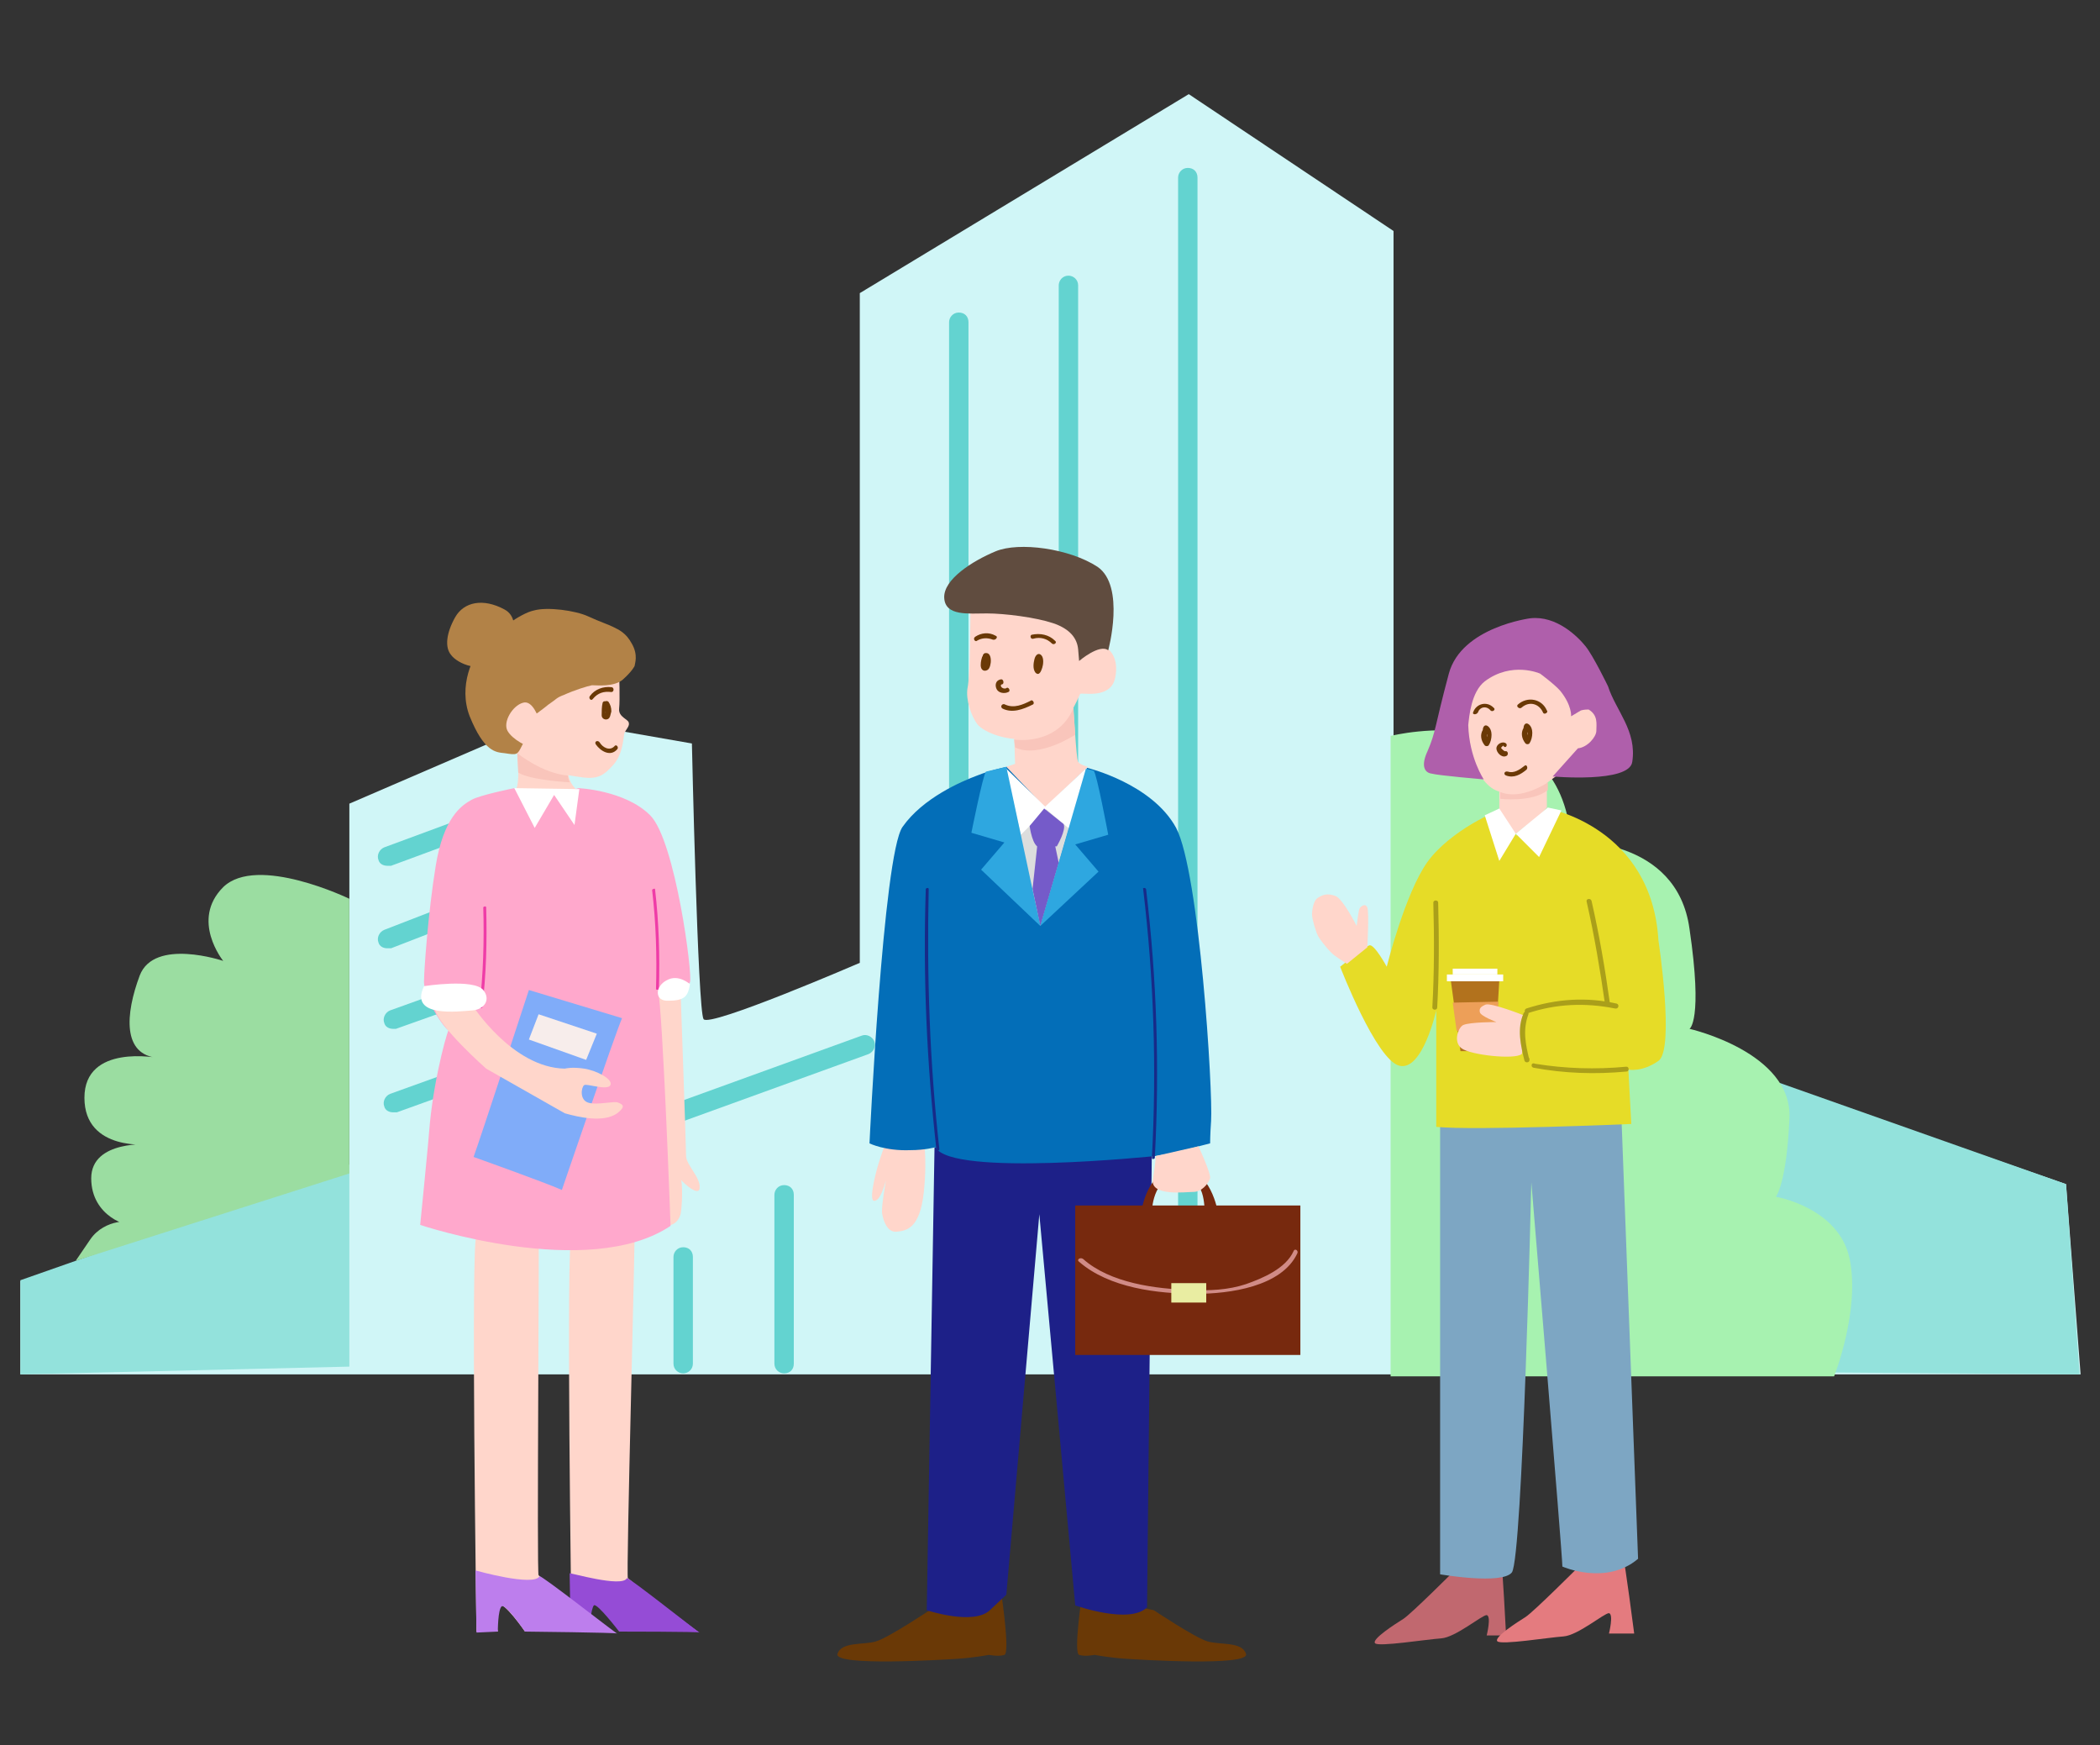 <?xml version="1.0" encoding="utf-8"?>
<!-- Generator: Adobe Illustrator 22.0.0, SVG Export Plug-In . SVG Version: 6.00 Build 0)  -->
<svg version="1.1" id="Layer_1" xmlns="http://www.w3.org/2000/svg" xmlns:xlink="http://www.w3.org/1999/xlink" x="0px" y="0px"
	 viewBox="0 0 216.4 179.8" style="enable-background:new 0 0 216.4 179.8;" xml:space="preserve">
<rect x="0" y="0" width="216.4" height="179.8" fill="#333333" stroke="none"/>
<style type="text/css">
	.st0{fill:none;stroke:#73EFEF;stroke-miterlimit:10;}
	.st1{fill:#A3EFED;}
	.st2{fill:#D0F6F7;}
	.st3{fill:#93E2DC;}
	.st4{fill:#9BDDA1;}
	.st5{fill:#63D3D0;}
	.st6{fill:#A7F2B0;}
	.st7{fill:#FFD6CB;}
	.st8{fill:#954CD6;}
	.st9{fill:#BD7EED;}
	.st10{fill:#FFA8CC;}
	.st11{fill:#80ACF9;}
	.st12{fill:#FFFFFF;}
	.st13{fill:#F7EDEB;}
	.st14{fill:#F9C5BB;}
	.st15{fill:#6A3906;}
	.st16{fill:#1D2088;}
	.st17{fill:#036EB8;}
	.st18{fill:#DCDDDD;}
	.st19{fill:#755BC9;}
	.st20{fill:#C1686F;}
	.st21{fill:#E47B7F;}
	.st22{fill:#7DA6C3;}
	.st23{fill:#604C3F;}
	.st24{fill:#172A88;}
	.st25{fill:#EF3CA7;}
	.st26{fill:#2EA7E0;}
	.st27{fill:#B28247;}
	.st28{fill:#A20090;}
	.st29{fill:#AF5FAB;}
	.st30{fill:#E6DC27;}
	.st31{fill:#AA9F1A;}
	.st32{fill:#B2721D;}
	.st33{fill:#ED9F58;}
	.st34{fill:#77290E;}
	.st35{fill:#D18B86;}
	.st36{fill:#E9EDA2;}
</style>
<title>testimonials-2-men-talking</title>
<path class="st0" d="M7.8,143.4"/>
<polygon class="st1" points="56.5,87.6 56.5,124.2 72.5,118.5 71.4,90.2 "/>
<g>
	<path class="st2" d="M122.5,9.7L88.6,30.2v69c0,0-15.5,6.7-16.1,5.8c-0.6-0.9-1.2-28.4-1.2-28.4l-14.9-2.6L36,82.8V120l-33.9,12
		v9.6h212.3l-1.5-19.6l-69.3-24V23.8L122.5,9.7z"/>
	<polygon class="st3" points="36,120 36,140.8 2.1,141.6 2.1,131.9 	"/>
	<polygon class="st3" points="212.9,122 214.3,141.6 173.6,141.3 174.7,108.5 	"/>
	<path class="st4" d="M36,92.6c0,0-9.5-4.6-13-1.2c-3.4,3.4,0,7.6,0,7.6s-7.1-2.4-8.6,1.5c-1.5,4-1.8,8.2,1.9,8.5
		c0,0-7.6-1.5-7.6,4.1s6.8,4.8,6.8,4.8s-6.1-0.5-6.1,3.5c0,4,4,5.1,4.2,4.7c0.2-0.4-2.8-0.6-4.3,1.6c-1.5,2.2-1.5,2.2-1.5,2.2
		l28.2-9V92.6z"/>
	<path class="st5" d="M122.4,136c-0.5,0-1-0.4-1-1V18.3c0-0.5,0.4-1,1-1s1,0.4,1,1v116.8C123.3,135.6,122.9,136,122.4,136z"/>
	<path class="st5" d="M110.1,89.2c-0.5,0-1-0.4-1-1V29.4c0-0.5,0.4-1,1-1c0.5,0,1,0.4,1,1v58.9C111,88.8,110.6,89.2,110.1,89.2z"/>
	<path class="st5" d="M98.8,91.2c-0.5,0-1-0.4-1-1v-57c0-0.5,0.4-1,1-1s1,0.4,1,1v57C99.8,90.7,99.3,91.2,98.8,91.2z"/>
	<path class="st5" d="M39.9,89.2c-0.4,0-0.8-0.2-0.9-0.6c-0.2-0.5,0.1-1.1,0.6-1.3l11.1-4.1c0.5-0.2,1.1,0.1,1.3,0.6
		c0.2,0.5-0.1,1.1-0.6,1.3l-11.1,4.1C40.1,89.2,40,89.2,39.9,89.2z"/>
	<path class="st5" d="M39.9,97.7c-0.4,0-0.8-0.2-0.9-0.6c-0.2-0.5,0.1-1.1,0.6-1.3l11.1-4.3c0.5-0.2,1.1,0.1,1.3,0.6
		c0.2,0.5-0.1,1.1-0.6,1.3l-11.1,4.3C40.1,97.7,40,97.7,39.9,97.7z"/>
	<path class="st5" d="M40.5,106c-0.4,0-0.8-0.2-0.9-0.6c-0.2-0.5,0.1-1.1,0.6-1.3l11.7-4.2c0.5-0.2,1.1,0.1,1.3,0.6
		c0.2,0.5-0.1,1.1-0.6,1.3L40.8,106C40.7,106,40.6,106,40.5,106z"/>
	<path class="st5" d="M40.5,114.6c-0.4,0-0.8-0.2-0.9-0.6c-0.2-0.5,0.1-1.1,0.6-1.3l12.5-4.5c0.5-0.2,1.1,0.1,1.3,0.6
		c0.2,0.5-0.1,1.1-0.6,1.3l-12.5,4.5C40.7,114.6,40.6,114.6,40.5,114.6z"/>
	<path class="st5" d="M62.6,118.2c-0.4,0-0.8-0.2-0.9-0.6c-0.2-0.5,0.1-1.1,0.6-1.3l26.5-9.6c0.5-0.2,1.1,0.1,1.3,0.6
		c0.2,0.5-0.1,1.1-0.6,1.3l-26.5,9.6C62.8,118.2,62.7,118.2,62.6,118.2z"/>
	<path class="st5" d="M80.8,141.5c-0.5,0-1-0.4-1-1v-17.4c0-0.5,0.4-1,1-1s1,0.4,1,1v17.4C81.8,141.1,81.4,141.5,80.8,141.5z"/>
	<path class="st5" d="M70.4,141.5c-0.5,0-1-0.4-1-1v-11c0-0.5,0.4-1,1-1s1,0.4,1,1v11C71.4,141.1,70.9,141.5,70.4,141.5z"/>
	<path class="st6" d="M143.4,75.8c0,0,17.4-4.3,18.5,10.9c0,0,10.9-0.5,12.2,9c1.4,9.5,0,10.3,0,10.3s10.6,2.4,10.3,9.2
		c-0.3,6.8-1.4,8.1-1.4,8.1s6.5,1.1,7.6,6.4s-1.6,12.1-1.6,12.1h-45.7V75.8z"/>
</g>
<path class="st7" d="M90.5,118.3"/>
<path class="st7" d="M70.1,101.2c0,0,0.6,17,0.6,17.9c0,0.9,1.5,2.2,1.4,3.3c-0.1,1.1-2.3-1.1-2-1c0.3,0.2,0.2,3.2,0,3.8
	c-0.6,1.8-3.2,1.2-3.2-0.3c0-1.5,0-24.3,0-24.3L70.1,101.2"/>
<path class="st7" d="M55.5,125.2c0.1,0.9-0.2,37,0,37.1c1.5,1.3,6.6,5.8,6.6,5.8h-8c0,0-2.2-3.2-2.8-2.8c-0.6,0.4,0,2.8,0,2.8h-2.2
	c0,0-0.6-40.7,0-40.7"/>
<path class="st7" d="M65.4,125.8c0.1,0.9-0.9,36.6-0.7,36.8c1.5,1.3,7.2,5.5,7.2,5.5h-8c0,0-2.2-3.2-2.8-2.8c-0.6,0.4,0,2.8,0,2.8
	h-2.2c0,0-0.6-40.7,0-40.7"/>
<path class="st8" d="M64.6,162.6c0.1-0.2,7.5,5.7,7.5,5.6s-8.3-0.1-8.3-0.1s-2.3-3-2.6-2.7c-0.3,0.3-0.5,2.6-0.5,2.6l-1.9-0.1
	l-0.1-5.8C58.7,162,64.1,163.6,64.6,162.6z"/>
<path class="st9" d="M55.6,162.4c0.1-0.2,8,6,8,5.9s-9.5-0.2-9.5-0.2s-2-2.9-2.4-2.6s-0.4,2.6-0.4,2.6l-2.2,0.1l-0.1-6.4
	C49,161.8,55,163.5,55.6,162.4z"/>
<path class="st7" d="M158.7,84c0,0-1.8,1.3-2.5,1.9l-1.7-2v0.8v-3.4l4.9-1v2.9L158.7,84z"/>
<path class="st7" d="M53.3,77.6c0,0,0.4,3.4-0.3,4c-0.7,0.6,7.6,1.5,6.8,0.1c0,0-1.5-1-1.2-2.5"/>
<path class="st10" d="M53,81.2c0,0-3.5,0.7-4.4,1.2c-1.1,0.6-2.9,1.9-3.7,6.8c-0.8,4.9-1.2,10.9-1.2,11.7c-0.2,2,2.6,5.8,2.6,5.2
	c0-0.7-1.5,4.5-2,9.6c-0.1,1.5-1,10.5-1,10.5s17.3,5.8,25.8,0.1c0,0-0.8-22.2-1.3-24.3c0,0,2.9,0,3.3-0.8c0.3-0.7-1.5-14.6-4.1-17.2
	c-2.6-2.6-7.4-2.8-7.4-2.8S54.9,82.9,53,81.2z"/>
<path class="st11" d="M54.5,102c0,0-5,15.3-5.7,17.2c0,0,7.3,2.6,9.1,3.4c0,0,5.5-16.1,6.2-17.7L54.5,102z"/>
<polygon class="st12" points="53,81.2 55.1,85.3 57.1,81.9 59.2,85 59.7,81.3 "/>
<polygon class="st13" points="55.5,104.5 54.5,107.1 60.4,109.2 61.5,106.5 "/>
<path class="st14" d="M159.5,80.6c0,0-2.7,1.9-4.9,1c-2.2-0.9,0,0,0,0v0.7c0,0,3.3,0.4,4.9-0.9s0,0,0,0V80.6"/>
<path class="st7" d="M123.5,118.1"/>
<path class="st7" d="M91.4,117.4c0,0-0.8,2-1.2,3.7c-0.4,1.7-0.5,2.8,0,2.6c0.5-0.1,0.9-1.4,1.1-2.1c0,0-0.5,2.7-0.4,3.4
	c0.1,0.7,0.5,2,1.5,1.9s2.4-0.3,2.8-4.1s-0.1-6-0.1-6L91.4,117.4"/>
<path class="st15" d="M95.8,165.9c0,0-4.2,2.8-5.5,3.2c-1.2,0.4-3.6,0-4,1.3s10.9,0.6,12.4,0.5c1.6-0.1,3.2-0.4,3.2-0.4s1,0.2,1.6,0
	c0.6-0.2-0.3-6.2-0.3-6.2L95.8,165.9z"/>
<path class="st15" d="M118.9,165.9c0,0,4.2,2.8,5.5,3.2s3.6,0,4,1.3c0.4,1.3-10.9,0.6-12.4,0.5c-1.6-0.1-3.2-0.4-3.2-0.4
	s-1,0.2-1.6,0c-0.6-0.2,0.3-6.2,0.3-6.2L118.9,165.9z"/>
<path class="st16" d="M96.3,118.2l-0.8,47.7c0,0,4.8,1.6,6.5,0c1.7-1.6,1.7-1.6,1.7-1.6l3.4-39.2l3.7,40.3c0,0,5.6,2,7.4,0.2
	l0.5-47.7L96.3,118.2z"/>
<path class="st17" d="M112,79.1c0,0,6.7,1.6,9.2,6.2c2.4,4.6,3.8,27.1,3.6,30.2c-0.1,1.4-0.1,2.3-0.1,2.3l-3.9,1l-1.7,0.3
	c0,0-21.1,2.2-22.7-0.9c0,0-1.1,0.3-2.6,0.3c-2.6,0.1-4.2-0.7-4.2-0.7s1.4-29.7,3.4-32.6c2.1-3,6.1-4.7,7.7-5.3
	c1.5-0.6,3.1-0.9,3.1-0.9l3.9,4.2L112,79.1z"/>
<path class="st7" d="M100,62.7c0,0,0,7-0.3,8.2c-0.2,1.2,0.4,2.9,1,3.7c0.7,0.9,3.2,1.8,5.3,1.5c2.1-0.3,3.8-2,4.3-2.7
	c0.5-0.7,0.9-1.7,1-1.9s3.1,0.6,3.6-1.6c0.5-2.2-0.7-3.2-1.2-3.3c-0.5-0.1-1.8-0.2-2.2,0.2s0.3-3.4-2.4-4
	C106.4,62.3,100,62.7,100,62.7z"/>
<path class="st7" d="M110.6,72.6l-6.1,2.8l0.1,3.3l-0.9,0.3l4,4.2l4.4-4.2c0,0-0.8-0.2-1-0.5S110.6,72.6,110.6,72.6z"/>
<polygon class="st18" points="103.5,79.1 107.2,95.4 112,79.1 107.5,83.4 "/>
<polygon class="st12" points="103.6,79.1 107.9,83.3 105.2,86 "/>
<polygon class="st12" points="107.6,83.2 110.2,85.4 112,79.1 "/>
<path class="st7" d="M117.3,76.7"/>
<path class="st7" d="M113.6,85.4"/>
<path class="st7" d="M109.3,83.7"/>
<path class="st7" d="M63.8,69.3c0,0,0.1,2.8,0,3.7s1,1.1,1,1.5c0.1,0.4-0.5,0.8-0.5,1.3c-0.1,0.6-0.2,2-1.1,3
	c-0.9,1-1.5,1.5-3.1,1.3c-1.7-0.2-3.8-0.7-4.3-0.9c-0.4-0.1-2.6-1.4-2.7-1.8s2.1-7.8,2.1-7.8L63.8,69.3z"/>
<path class="st7" d="M48.7,103.6c0,0,4.1,6.4,9.5,6.5c0,0,0.7-0.2,2,0c1.3,0.2,3,1.1,2.7,1.7c-0.3,0.6-2.5-0.2-2.7,0
	c-0.3,0.2-0.5,1.5,0.4,1.8c0.9,0.3,2.7-0.2,3.1,0c0.5,0.2,0.8,0.4-0.1,1.1c-1.4,1-4,0.4-5.4,0l-8.1-4.6c0,0-5-4.4-5.3-6.2
	C44.6,102.1,48.7,103.6,48.7,103.6"/>
<path class="st19" d="M106.1,85.1c0,0,0.3,2.3,1.1,2.2c0.8-0.1,1.7-0.1,1.7-0.1s1-1.7,0.7-2.3l-2-1.6L106.1,85.1z"/>
<polygon class="st19" points="106.9,87 106.4,91.6 107.2,95.4 109.1,88.9 108.7,87 "/>
<path class="st20" d="M150.1,161.6c0,0-4.7,4.7-5.5,5.2c-0.8,0.5-3.3,2.1-2.9,2.5c0.3,0.4,5.3-0.4,6.8-0.5c1.5-0.1,4.2-2.4,4.7-2.4
	c0.5,0.1,0,2.1,0,2.1h2c0,0-0.4-7.7-0.5-7.6C154.7,161.2,150.1,161.6,150.1,161.6z"/>
<path class="st21" d="M162.8,161.3c0,0-4.8,4.8-5.6,5.3c-0.8,0.5-3.3,2.1-2.9,2.5s5.3-0.4,6.8-0.5c1.5-0.1,4.2-2.4,4.7-2.4
	c0.5,0.1,0,2.1,0,2.1h2.6c0,0-1-7.7-1.1-7.6C167.2,161,162.8,161.3,162.8,161.3z"/>
<path class="st22" d="M148.4,115.7v46.5c0,0,6.4,1.1,7.4-0.2c1.1-1.6,2-40.2,2-40.2s3.2,38.4,3.2,39.6c0,0,4.5,2,7.8-0.8l-1.7-45.1
	L148.4,115.7z"/>
<path class="st23" d="M114.2,67c0,0,1.8-6.6-1.1-8.6c-2.9-1.9-8.1-2.6-10.5-1.6s-5.4,2.9-5.3,4.8s2.5,1.6,4.4,1.6c1.8,0,5,0.4,6.8,1
	c1.8,0.6,2.5,1.6,2.6,2.7c0.1,1.2,0.1,1.2,0.1,1.2S113.3,66.3,114.2,67z"/>
<path class="st24" d="M117.8,91.6c1.1,9.2,1.4,18.4,0.9,27.7c0,0.2,0.3,0.1,0.3,0c0.5-9.3,0.2-18.5-0.9-27.7
	C118,91.4,117.7,91.5,117.8,91.6L117.8,91.6z"/>
<path class="st24" d="M95.4,91.6c-0.3,9,0.1,17.9,1.1,26.9c0,0.1,0.3,0.1,0.3-0.1c-1-8.9-1.3-17.9-1.1-26.8
	C95.7,91.4,95.4,91.5,95.4,91.6L95.4,91.6z"/>
<path class="st25" d="M49.8,93.5c0.1,3.4,0,6.9-0.4,10.3c0,0.1,0.3,0.1,0.3,0c0.4-3.4,0.5-6.8,0.4-10.3
	C50.1,93.3,49.8,93.4,49.8,93.5L49.8,93.5z"/>
<path class="st25" d="M67.2,91.7c0.4,3.4,0.5,6.8,0.4,10.2c0,0.1,0.3,0.1,0.3,0c0.1-3.4,0-6.9-0.4-10.3
	C67.5,91.5,67.2,91.6,67.2,91.7L67.2,91.7z"/>
<path class="st26" d="M107.2,95.4l6-5.6l-2.4-2.8l3.4-1c0,0-1.2-6.4-1.5-6.6l-0.8-0.2L107.2,95.4z"/>
<path class="st15" d="M106.6,67.9c-0.1,0.4-0.2,1,0.1,1.4c0.4,0.4,0.6-0.2,0.7-0.5c0.1-0.3,0.2-1-0.1-1.3
	C107,67.2,106.7,67.5,106.6,67.9c-0.1,0.3,0.4,0.4,0.5,0.1c0,0,0-0.1,0-0.1c0,0-0.1,0-0.1,0.1c0,0.1,0,0.3,0,0.4
	c0,0.2,0,0.5-0.2,0.6c0.1,0,0.1,0,0.2-0.1c0,0,0,0-0.1,0c0.1,0,0.1,0,0.2,0.1c-0.2-0.2-0.1-0.7,0-0.9
	C107.2,67.7,106.7,67.6,106.6,67.9L106.6,67.9z"/>
<path class="st15" d="M101.2,67.7c-0.1,0.3-0.2,0.8-0.1,1.1c0.1,0.3,0.4,0.4,0.7,0.2c0.4-0.3,0.5-1.9-0.3-1.7
	c-0.1,0-0.1,0.1-0.2,0.2c-0.1,0.4-0.1,0.8,0,1.2c0.1,0.3,0.6,0.2,0.5-0.1c-0.1-0.3-0.1-0.6,0-0.9c-0.1,0.1-0.1,0.1-0.2,0.2
	c0,0,0,0,0.1,0c-0.1,0-0.1,0-0.2,0c0.1,0,0.1,0.4,0,0.4c0,0.1,0,0.2,0,0.3c0,0.1-0.1,0.2,0,0.2c0.1,0,0.1,0,0.1-0.1
	c0-0.1,0-0.2,0-0.2c0-0.2,0-0.3,0.1-0.5C101.7,67.5,101.3,67.4,101.2,67.7L101.2,67.7z"/>
<path class="st15" d="M101.3,67.5c0,0.2-0.1,0.4,0,0.6c0,0.3,0.5,0.3,0.5,0c0-0.1,0-0.1,0-0.2c0-0.3-0.5-0.3-0.5,0
	c0,0.1,0,0.1,0,0.2c0.2,0,0.3,0,0.5,0c0-0.2,0-0.3,0-0.4C101.8,67.3,101.4,67.2,101.3,67.5L101.3,67.5z"/>
<path class="st15" d="M106.9,68.2c-0.1,0.3-0.1,0.5-0.2,0.8c-0.1,0.3,0.4,0.4,0.5,0.1c0.1-0.3,0.1-0.5,0.2-0.8
	C107.4,68,107,67.9,106.9,68.2L106.9,68.2z"/>
<path class="st15" d="M103.1,70c-0.5,0.1-0.6,0.6-0.4,1c0.2,0.4,0.8,0.5,1.2,0.3c0.3-0.1,0-0.6-0.2-0.4c-0.2,0.1-0.4,0-0.5-0.1
	c-0.1-0.1-0.1-0.3,0.1-0.3C103.5,70.4,103.4,69.9,103.1,70L103.1,70z"/>
<path class="st15" d="M103.3,73c1,0.5,2.1,0.1,3.1-0.4c0.3-0.1,0-0.6-0.2-0.4c-0.8,0.4-1.7,0.8-2.6,0.4
	C103.3,72.4,103,72.8,103.3,73L103.3,73z"/>
<path class="st15" d="M106.5,65.8c0.7-0.2,1.4,0,1.9,0.5c0.2,0.2,0.6-0.1,0.3-0.3c-0.6-0.6-1.5-0.8-2.4-0.6
	C106.1,65.5,106.2,65.9,106.5,65.8L106.5,65.8z"/>
<path class="st15" d="M102.6,65.5c-0.7-0.4-1.5-0.3-2.1,0.1c-0.3,0.2,0,0.6,0.2,0.4c0.5-0.3,1.1-0.3,1.6-0.1
	C102.6,66,102.9,65.6,102.6,65.5L102.6,65.5z"/>
<path class="st26" d="M103.7,79l-2.1,0.5c-0.3,0.3-1.5,6.3-1.5,6.3l3.4,1l-2.4,2.8l6.1,5.8L103.7,79z"/>
<path class="st27" d="M65.4,68.6c0,0-0.2,0.5-1.2,1.4c-0.9,0.8-2.7,0.6-3.2,0.6c-0.5,0.1-1.8,0.5-2.9,1c-0.8,0.3-0.7,0.4-1.6,1
	c-0.6,0.5-1.2,0.9-1.7,1.3c-0.5,0.4-0.3,1.2-0.7,1.5c-0.4,0.3,0.3,0.4-0.3,1.4c-0.5,1-0.5,1-1.8,0.8c-0.9-0.1-2.1-0.1-3.6-3.8
	c-1.2-3.1,0.3-6.3,1.5-7.5s3.7-3.1,5.1-3.4c1.4-0.4,4.3,0,5.6,0.6c1.3,0.6,2,0.8,2.6,1.1c0.6,0.3,1.3,0.6,1.9,1.7
	C65.8,67.5,65.4,68.4,65.4,68.6z"/>
<path class="st27" d="M52,67.9c0,0,2.2-3.9,0-5.1c-2.2-1.2-4.2-0.8-5.1,0.8s-1.1,3.1-0.4,3.9C47.1,68.3,49.5,69.6,52,67.9z"/>
<g>
	<path class="st7" d="M55.5,74c0,0-0.6-1.9-1.6-1.6c-1.1,0.3-2.1,2-1.6,2.9c0.5,0.9,2.1,1.7,2.6,1.7L55.5,74z"/>
</g>
<path class="st7" d="M53.8,73.9"/>
<path class="st15" d="M62.1,72.4C62,72.8,62,73.3,62,73.7c0,0.3,0.3,0.5,0.6,0.4c0.3-0.1,0.3-0.5,0.4-0.8c0-0.4-0.1-0.7-0.3-1
	c-0.1-0.1-0.3-0.1-0.4,0c-0.2,0.3-0.2,0.5-0.2,0.8c0,0.3,0.5,0.3,0.5,0c0-0.2,0-0.4,0.1-0.6c-0.1,0-0.3,0-0.4,0
	c0.3,0.3,0.1,0.6,0.1,1c0,0,0,0.1,0,0c0,0,0-0.1,0-0.1c0-0.1,0-0.2,0-0.3c0-0.2,0.1-0.4,0.1-0.6C62.7,72.3,62.2,72.1,62.1,72.4
	L62.1,72.4z"/>
<path class="st15" d="M61.4,76.7c0.5,0.7,1.5,1.3,2.2,0.5c0.2-0.2-0.1-0.6-0.3-0.3c-0.5,0.5-1.2,0.1-1.5-0.4
	C61.6,76.2,61.2,76.4,61.4,76.7L61.4,76.7z"/>
<path class="st7" d="M58.1,81"/>
<path class="st10" d="M50.4,92.1"/>
<path class="st12" d="M43.7,101.6c0,0,5.1-0.8,6.1,0.4c0.8,1,0.1,2-1.1,2.1C47.3,104.2,42.1,104.9,43.7,101.6z"/>
<path class="st12" d="M71.1,101.4c0,0-1.2-1.1-2.4-0.4c-1.2,0.6-1.3,2.2,0.2,2.1C70.6,103.1,70.9,102.6,71.1,101.4z"/>
<path class="st15" d="M61.1,72c0.5-0.6,1.1-0.8,1.9-0.7c0.3,0,0.3-0.5,0-0.5c-0.8-0.1-1.7,0.2-2.2,0.9C60.6,71.9,60.9,72.3,61.1,72
	L61.1,72z"/>
<path class="st28" d="M157.4,70.2"/>
<path class="st7" d="M151.6,68.6c-1.4,2.4-1.2,5.3-0.5,7.2c0.7,1.8,0.8,3.5,1.8,4.6c1,1.2,2,1.7,5.1,0.9c0.7-0.2,1.4-0.6,1.9-1
	c1.7-1.2,2.6-2.7,2.6-2.7s2.2,0.6,2.3-1.7c0.1-2.4-0.8-3.4-1.7-2.9c-0.9,0.5-0.5-3-1.7-4.5c-0.5-0.7-2.9-2.1-4.9-2.2
	C154.3,66,152.3,67.4,151.6,68.6z"/>
<path class="st29" d="M165.7,70.7c0,0-1.5-3.1-2.3-4.1c-0.8-1-3-3.2-5.7-2.9c0,0-7.1,0.9-8.4,5.7c-1.5,5.6-1.3,5.9-2.2,8
	c-0.7,1.5-0.3,2.2,0.4,2.3c0.7,0.2,5.4,0.6,5.4,0.6s-1.5-2.2-1.6-5.6c0.1-0.9,0.3-3.4,1.7-4.5c2.8-2.1,5.7-0.8,5.7-0.8
	s1.5,1.1,2.1,1.8c1.2,1.5,1.1,2.6,1.1,2.6l1-0.6c0.3-0.1,0.7-0.1,0.8-0.1c1,0.6,0.8,1.5,0.8,2.2c0,0.6-0.9,1.7-1.9,1.8l-2.6,2.9
	c0,0,7.9,0.7,8.2-1.5C168.7,75.3,166.5,73.2,165.7,70.7z"/>
<path class="st30" d="M159.5,83.3c0,0,10.7,1.9,11.4,13.6c0,0,1.7,11.2,0,12.4s-3.1,0.9-3.1,0.9l0.3,5.6c0,0-16.1,0.7-20.1,0.3v-12
	c0,0-1.4,6.3-3.8,5.7c-2.4-0.6-6.1-10.2-6.1-10.2s2.5-2,3-2.2c0.5-0.2,1.8,2.2,1.8,2.2s1.9-7.6,4.2-10.8c2.3-3.2,7.4-5.5,7.5-5.2
	c0.7,1.3,1.7,2.5,1.7,2.5L159.5,83.3z"/>
<path class="st31" d="M163.5,92.9c0.8,3.5,1.4,7.1,1.9,10.6c0,0.3,0.5,0.2,0.5-0.1c-0.5-3.6-1.1-7.1-1.9-10.6
	C163.9,92.5,163.4,92.6,163.5,92.9L163.5,92.9z"/>
<path class="st31" d="M147.7,93c0.1,3.6,0.1,7.2-0.1,10.8c0,0.3,0.5,0.3,0.5,0c0.2-3.6,0.2-7.2,0.1-10.8
	C148.2,92.7,147.7,92.7,147.7,93L147.7,93z"/>
<path class="st31" d="M166.6,103.4c-3.1-0.7-6.2-0.5-9.3,0.5c-0.3,0.1-0.2,0.6,0.1,0.5c3-1,6-1.1,9-0.5
	C166.8,104,166.9,103.5,166.6,103.4L166.6,103.4z"/>
<path class="st31" d="M158,110c3.2,0.6,6.4,0.7,9.6,0.4c0.3,0,0.3-0.5,0-0.5c-3.2,0.3-6.3,0.2-9.4-0.3
	C157.8,109.4,157.7,109.9,158,110L158,110z"/>
<path class="st32" d="M154.3,104.3l-0.3,4c0,0-2.6,0-3.5,0l-1-7.3h5L154.3,104.3z"/>
<polygon class="st33" points="149.7,103.3 154.4,103.2 154.3,106.2 150.1,106.2 "/>
<path class="st7" d="M157,104.6c0,0-3.3-1.3-3.9-1.1c-0.5,0.2-0.7,0.4-0.6,0.8c0.1,0.4,1.7,1,1.7,1s-2.7,0-3.4,0.3
	c-0.5,0.2-1.1,1.7-0.2,2.4s5.5,1.2,6.2,0.6C157,108.6,156.6,105.2,157,104.6z"/>
<polygon class="st12" points="154.5,101.1 149.1,101.1 149.1,100.4 154.9,100.4 154.9,101.1 "/>
<rect x="149.7" y="99.8" class="st12" width="4.6" height="0.6"/>
<polygon class="st12" points="156.2,85.9 158.6,88.3 160.9,83.5 159.5,83.2 "/>
<path class="st7" d="M140.9,97.6c0,0,0.2-3.6,0-4.1c-0.2-0.5-0.7-0.1-0.8,0.1c-0.1,0.1-0.3,1.8-0.3,1.8s-1.4-2.8-2.2-3.1
	c-0.9-0.3-1.3-0.1-1.8,0.2c-0.5,0.3-0.6,1.4-0.6,1.7c0,0.5,0.4,1.8,0.6,2.2c0.2,0.4,1.3,1.8,1.8,2.1c0.4,0.3,1.2,0.8,1.2,0.8
	L140.9,97.6z"/>
<path class="st15" d="M156.8,72.9c0.8-0.7,1.8-0.4,2.2,0.5c0.1,0.3,0.6,0,0.4-0.2c-0.5-1.2-2-1.5-3-0.6
	C156.2,72.8,156.6,73.1,156.8,72.9L156.8,72.9z"/>
<path class="st15" d="M157,75c-0.3,0.5-0.2,1.1,0.2,1.6c0.1,0.1,0.3,0.1,0.4,0c0.2-0.3,0.3-0.7,0.3-1.1c0-0.3-0.1-0.7-0.4-0.9
	C157.2,74.4,157,74.7,157,75c-0.2,0.5-0.1,0.9,0.1,1.2c0.1,0.3,0.5,0,0.4-0.2c-0.1-0.2-0.1-0.4-0.1-0.6c0-0.1,0-0.2,0-0.3
	c0.1-0.1,0-0.1,0-0.1c-0.1,0-0.1,0.1,0,0.2c0.1,0.4,0,0.8-0.2,1.1c0.1,0,0.3,0,0.4,0c-0.2-0.3-0.3-0.7-0.1-1
	C157.6,74.9,157.2,74.7,157,75L157,75z"/>
<path class="st15" d="M152.8,75.2c-0.3,0.5-0.2,1.1,0.2,1.6c0.1,0.1,0.3,0.1,0.4,0c0.2-0.3,0.3-0.7,0.3-1.1c0-0.3-0.1-0.7-0.4-0.9
	C153,74.6,152.8,74.9,152.8,75.2c-0.2,0.5-0.1,0.9,0.1,1.2c0.1,0.3,0.5,0,0.4-0.2c-0.1-0.2-0.1-0.4-0.1-0.6c0-0.1,0-0.2,0-0.3
	c0.1-0.1,0-0.1,0-0.1c-0.1,0-0.1,0.1,0,0.2c0.1,0.4,0,0.8-0.2,1.1c0.1,0,0.3,0,0.4,0c-0.2-0.3-0.3-0.7-0.1-1
	C153.4,75.1,153,74.9,152.8,75.2L152.8,75.2z"/>
<path class="st15" d="M152.3,73.4c0.2-0.6,0.9-0.7,1.3-0.2c0.2,0.2,0.6-0.1,0.3-0.3c-0.7-0.7-1.8-0.4-2.1,0.5
	C151.7,73.6,152.1,73.7,152.3,73.4L152.3,73.4z"/>
<path class="st15" d="M155.2,76.6c-0.4-0.3-1,0.1-1,0.5c0,0.4,0.5,1,1,0.8c0.3-0.1,0.2-0.6-0.1-0.5c-0.1,0-0.3-0.2-0.4-0.3
	c0-0.1,0-0.1,0.1-0.2c0,0,0.1,0,0.1-0.1c0,0,0,0,0,0c0.1,0,0.1,0,0,0C155.1,77.2,155.4,76.8,155.2,76.6L155.2,76.6z"/>
<path class="st15" d="M155.2,79.9c0.8,0.3,1.5-0.1,2.1-0.6c0.2-0.2,0-0.6-0.2-0.4c-0.5,0.4-1.1,0.8-1.7,0.6
	C155,79.4,154.9,79.8,155.2,79.9L155.2,79.9z"/>
<path class="st14" d="M104.5,76.2c0,0,4.4,0.7,6.1-3.2l0.2,2.7c0,0-3.8,2.5-6.2,1.3L104.5,76.2z"/>
<path class="st14" d="M53.3,77.6c0,0,2.6,2.1,5.2,2.3c2.5,0.1,0,0,0,0s0.1,0.5,0.2,0.7c0,0-4-0.2-5.3-1L53.3,77.6"/>
<path class="st12" d="M154.5,83"/>
<polygon class="st12" points="154.5,83.3 153,84 154.5,88.7 156.2,85.9 "/>
<path class="st31" d="M157,104.4c-0.7,1.6-0.3,3.3,0.1,4.9c0.1,0.2,0.4,0.2,0.5,0c0,0,0-0.1,0-0.1c0.1-0.3-0.4-0.4-0.5-0.1
	c0,0,0,0.1,0,0.1c0.2,0,0.3,0,0.5,0c-0.4-1.6-0.7-3.1-0.1-4.7C157.6,104.2,157.1,104.1,157,104.4L157,104.4z"/>
<rect x="110.8" y="124.2" class="st34" width="23.2" height="15.4"/>
<path class="st35" d="M111.2,130c3.1,2.7,8.1,3.3,12.1,3.3c3.3,0,8.8-0.7,10.4-4.2c0.1-0.3-0.3-0.5-0.4-0.2
	c-0.8,1.8-3.2,2.8-4.9,3.4c-1.8,0.6-3.8,0.7-5.7,0.6c-3.6-0.1-8.3-0.7-11.1-3.2C111.3,129.5,110.9,129.8,111.2,130L111.2,130z"/>
<rect x="120.7" y="132.2" class="st36" width="3.6" height="2"/>
<path class="st34" d="M118.7,124.9c0,0,0-3.7,2.8-3.7c2.9,0,2.5,3.3,2.7,3.7h1.3c0,0-0.7-4.6-4-4.6s-3.9,4.6-3.9,4.6"/>
<path class="st7" d="M123.5,118.1c0,0,1.3,2.8,1.2,3.3c-0.2,0.6-0.9,1.4-1.7,1.4c-0.8,0-4.5,0.5-4.2-1.3c0.3-1.8,0.3-2.4,0.3-2.4
	L123.5,118.1z"/>
</svg>
